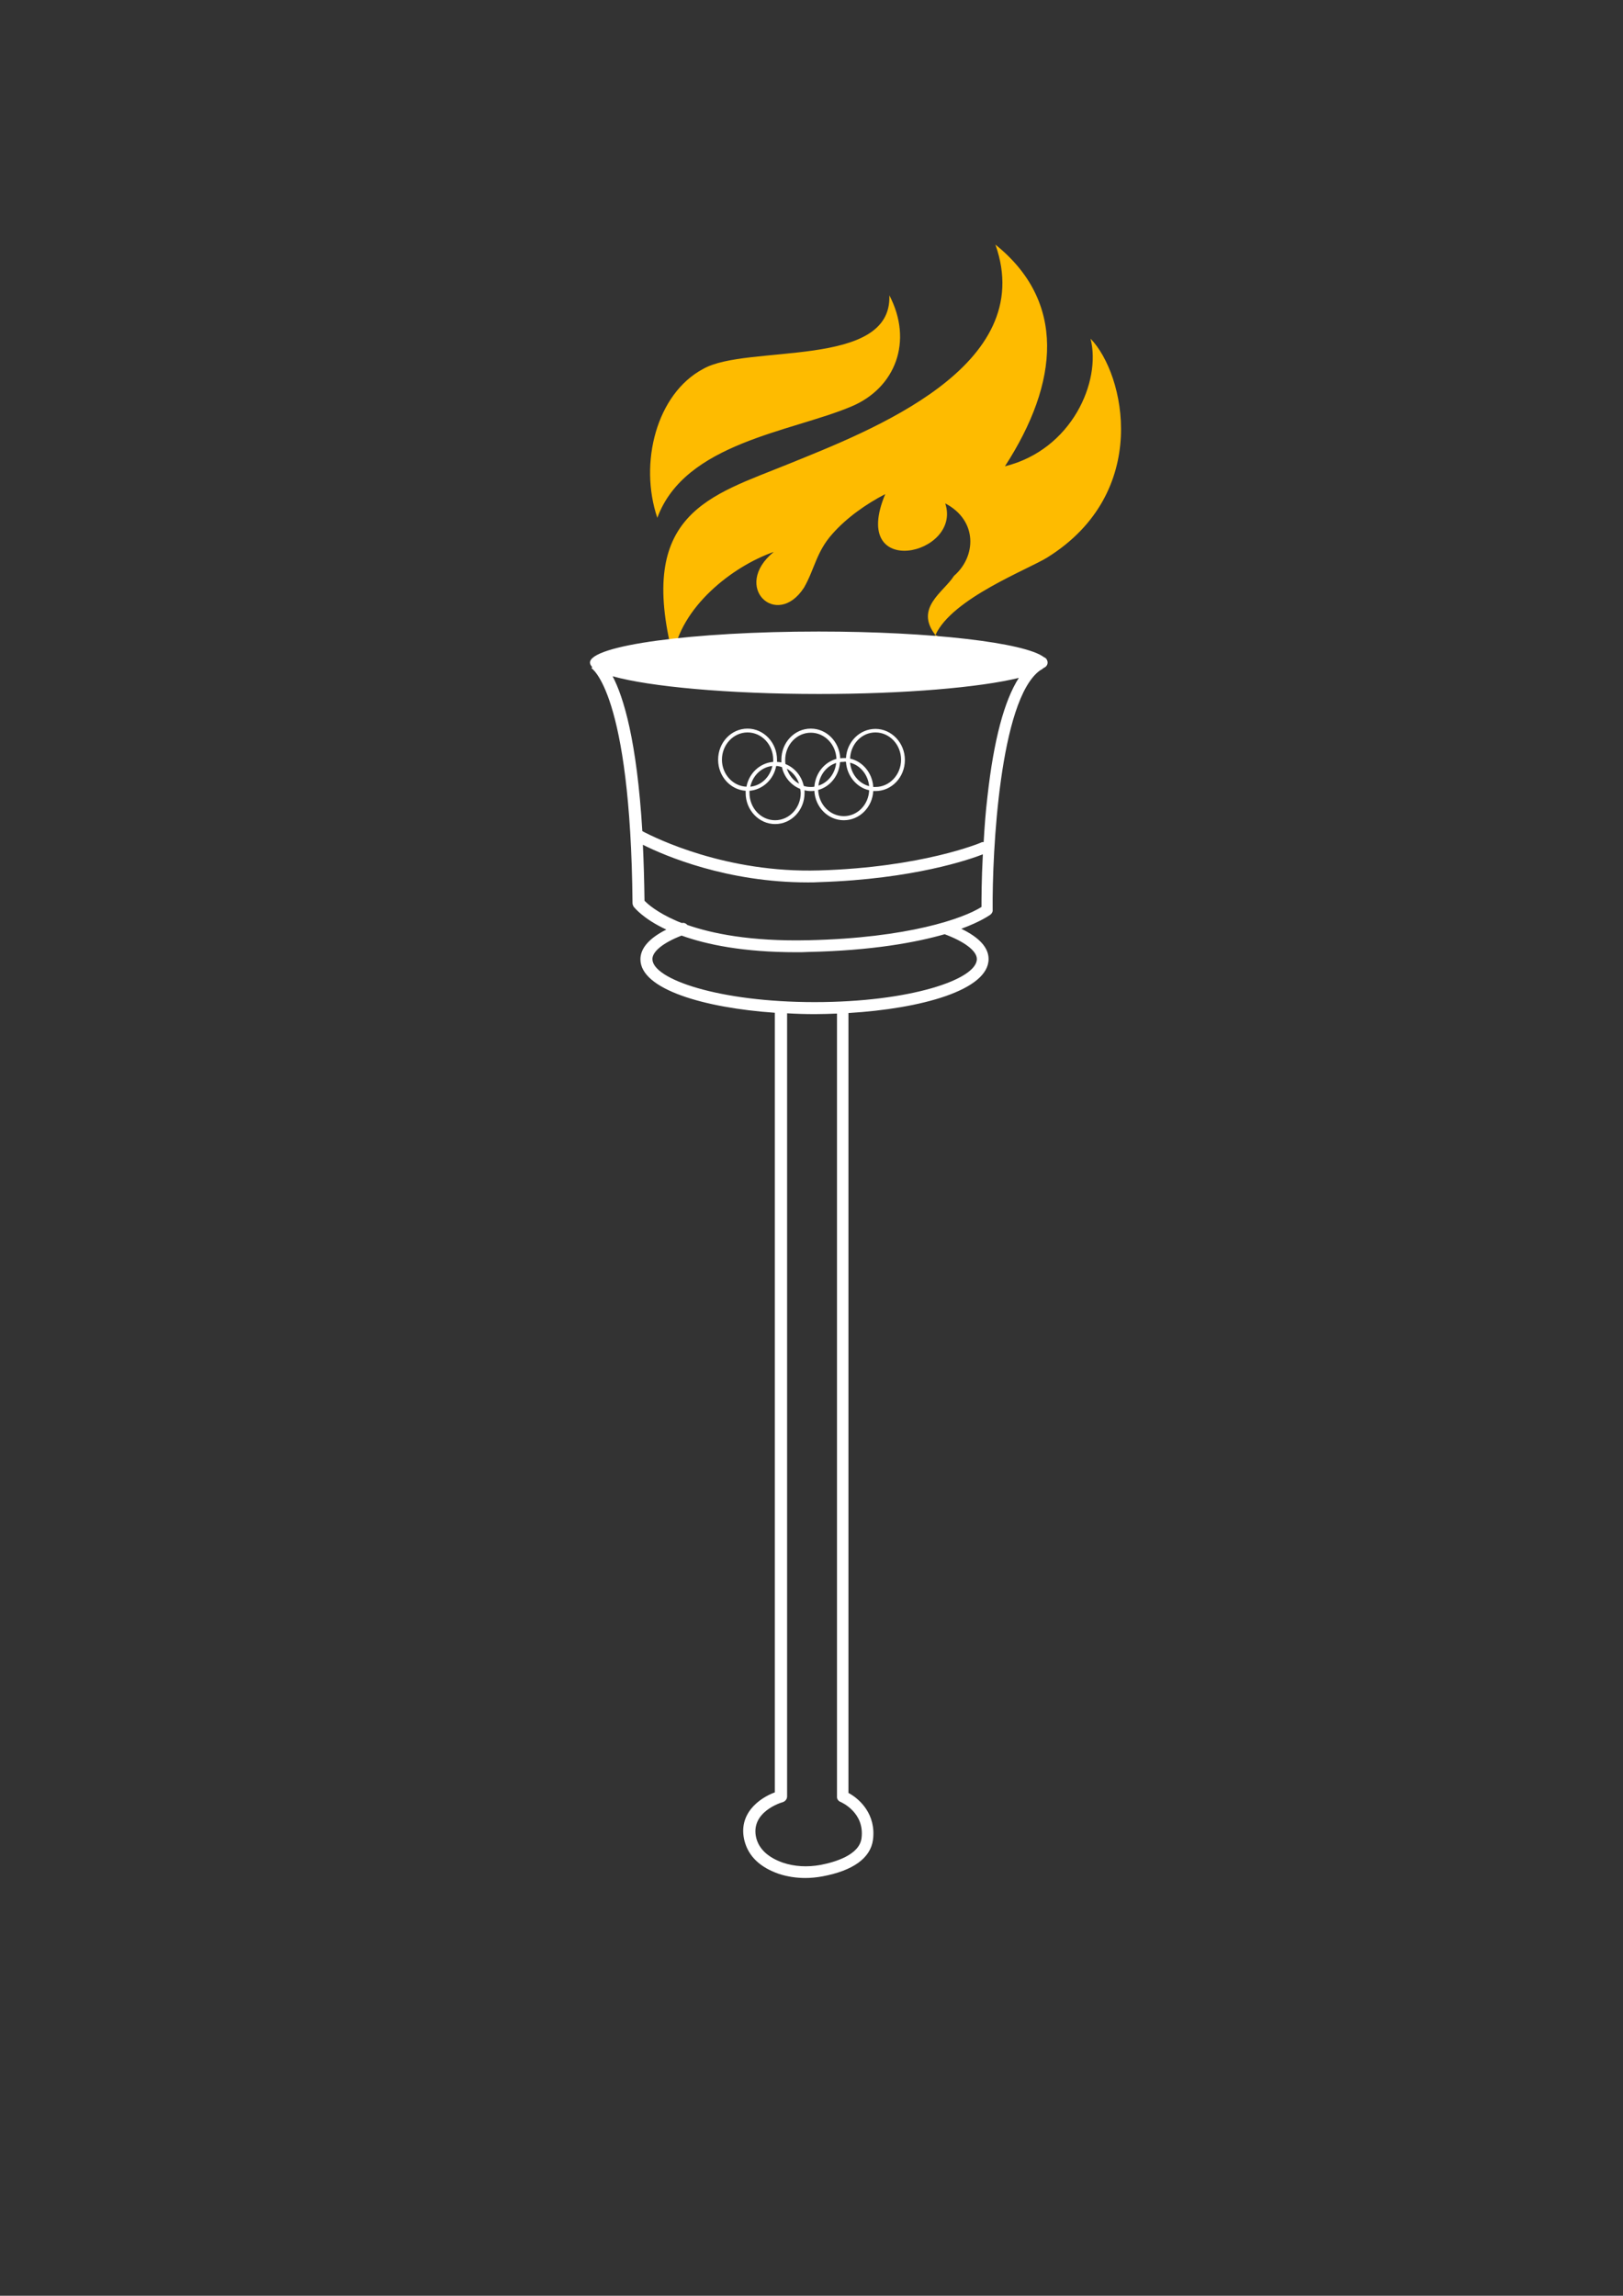 <?xml version="1.0" encoding="utf-8"?>
<!-- Generator: Adobe Illustrator 26.5.0, SVG Export Plug-In . SVG Version: 6.00 Build 0)  -->
<svg version="1.1" id="Livello_1" xmlns="http://www.w3.org/2000/svg" xmlns:xlink="http://www.w3.org/1999/xlink" x="0px" y="0px"
	 viewBox="0 0 595.3 841.9" style="enable-background:new 0 0 595.3 841.9;" xml:space="preserve">
<rect x="0" y="0" width="595.3" height="841.9" fill="#333333" stroke="none"/>
<style type="text/css">
	.st0{fill:#FEBB00;}
	.st1{fill:#FFFFFF;}
</style>
<path class="st0" d="M344.1,233.4c-0.3-0.2-0.7-0.4-1-0.5c-0.1,0.3-0.3,0.6-0.4,0.9L344.1,233.4L344.1,233.4z M312.2,149.1
	c16.3-6.8,22.8-24,14-40.8c1.1,27.1-52.4,17.8-68.3,27c-17.1,9.1-23.6,34.5-16.8,54.6C251.2,162.4,290.1,158.4,312.2,149.1
	L312.2,149.1z M400,124.2c12.6,12.9,22.3,56.4-15.8,80.2c-7,4.4-35,15-41.1,28.5c-7.8-10,3.1-15.8,6.8-21.7
	c8.2-7.1,8.8-20.3-3.2-26.6c6.3,19-35.3,28.3-22-3.4c-7,3.6-14.2,8.7-19.4,14.6c-5.9,6.6-6.5,12.9-10.4,19.7
	c-10,15.4-26.7-0.3-11.1-13.1c-15.4,5.4-34.3,20.4-36.9,38.4c-13.6-52.7,13.7-59,42.2-70.6c30-12.2,91.9-35.7,76-80.5
	c25.9,20.8,23.5,50.4,3.5,81.3C393.2,164.9,404,139.8,400,124.2L400,124.2z"/>
<g>
	<path class="st1" d="M297.4,267.2c-6,0-10.8,5.1-10.8,11.4c0,0.4,0,0.7,0,1c-0.5-0.1-1.1-0.2-1.6-0.2c0-0.3,0-0.5,0-0.8
		c0-6.3-4.9-11.4-10.8-11.4c-6,0-10.8,5.1-10.8,11.4c0,6.1,4.5,11,10.1,11.4c0,0.3,0,0.5,0,0.8c0,6.3,4.9,11.4,10.8,11.4
		c6,0,10.8-5.1,10.8-11.4c0-0.4,0-0.7,0-1c0.7,0.2,1.5,0.3,2.3,0.3c0.4,0,0.9,0,1.3-0.1c0.3,6,5,10.8,10.8,10.8
		c5.8,0,10.5-4.8,10.8-10.7c0.3,0,0.5,0,0.8,0c6,0,10.8-5.1,10.8-11.4s-4.9-11.4-10.8-11.4c-5.8,0-10.5,4.8-10.8,10.7
		c-0.3,0-0.5,0-0.8,0c-0.4,0-0.9,0-1.3,0.1C307.9,272,303.2,267.2,297.4,267.2z M264.8,278.6c0-5.5,4.2-10,9.4-10
		c5.2,0,9.4,4.5,9.4,10c0,0.3,0,0.5,0,0.8c-4.9,0.4-8.9,4.2-9.8,9.1C268.8,288.3,264.8,283.9,264.8,278.6z M283.3,280.9
		c-0.9,4.1-4.1,7.2-8.1,7.6C276.1,284.4,279.3,281.3,283.3,280.9z M293.7,290.8c0,5.5-4.2,10-9.4,10c-5.2,0-9.4-4.5-9.4-10
		c0-0.3,0-0.5,0-0.8c4.9-0.4,8.9-4.2,9.8-9.1c0.7,0,1.4,0.2,2.1,0.4c0.8,3.7,3.4,6.7,6.7,8C293.6,289.8,293.7,290.3,293.7,290.8z
		 M288.6,281.9c2.1,1.2,3.7,3.1,4.5,5.5C291,286.3,289.4,284.3,288.6,281.9z M321.1,268.6c5.2,0,9.4,4.5,9.4,10s-4.2,10-9.4,10
		c-0.3,0-0.5,0-0.8,0c-0.3-5.1-3.9-9.4-8.5-10.4C312,272.8,316.1,268.6,321.1,268.6z M318.8,288.3c-3.8-1-6.6-4.4-7-8.6
		C315.5,280.6,318.4,284.1,318.8,288.3z M310.3,279.4c0.3,5.1,3.9,9.4,8.5,10.4c-0.2,5.3-4.3,9.5-9.3,9.5c-5.1,0-9.2-4.3-9.4-9.6
		c4.4-1.2,7.7-5.3,8-10.2c0.4-0.1,0.9-0.1,1.3-0.1C309.8,279.3,310,279.3,310.3,279.4z M300.2,288.1c0.4-3.9,3-7.2,6.5-8.3
		C306.3,283.7,303.7,287,300.2,288.1z M298.7,288.5c-0.4,0.1-0.9,0.1-1.3,0.1c-0.9,0-1.8-0.1-2.6-0.4c-0.8-3.7-3.4-6.7-6.7-8
		c-0.1-0.5-0.1-1-0.1-1.5c0-5.5,4.2-10,9.4-10c5.1,0,9.2,4.3,9.4,9.6C302.4,279.5,299.1,283.5,298.7,288.5z"/>
	<path class="st1" d="M384,242c-0.2-0.5-0.6-0.8-1.1-1c-6.9-5.3-41.3-9.4-82.6-9.4c-46.3,0-83.9,5.1-83.9,11.4
		c0,0.5,0.3,1.1,0.8,1.6l-0.2,0.4c0,0,0,0-0.1,0c0.1,0.1,14.4,8.7,15.1,86.2c0,0.5,0.2,0.9,0.4,1.3c0.3,0.3,3.4,4.4,12,8.4
		c-6.2,3.1-9.5,6.8-9.5,10.9c0,11,23.4,17.8,49.3,19.6v285.9c-5.7,2.1-13.7,7.9-11.1,17.9c1.5,5.6,5.7,9.6,12.6,12
		c3.1,1,6.3,1.5,9.7,1.5c2,0,4.1-0.2,6.3-0.6c11.2-2.1,17.6-6.7,18.5-13.4c1.2-9.2-4.7-14.9-9-17.2v-286
		c26.7-1.6,51.4-8.4,51.4-19.8c0-4.2-3.4-7.9-10-11.1c7.3-2.7,10.4-5,10.7-5.2c0.5-0.4,0.9-1.1,0.8-1.7c-0.2-21.3,2.6-77,17.3-87.8
		c0.5-0.3,0.9-0.5,1.2-0.8c0.1-0.1,0.2-0.1,0.3-0.2C384.1,244.4,384.6,243.1,384,242z M308.3,660.8c0.4,0.2,8.9,3.9,7.7,13.3
		c-0.8,6.2-9.8,8.8-15,9.8c-4.9,0.9-9.6,0.6-13.8-0.8c-5.4-1.9-8.7-4.9-9.8-9c-2.4-9.6,9.2-13.1,9.7-13.2c0.9-0.3,1.6-1.1,1.6-2.1
		V371.6c3.4,0.2,6.8,0.3,10.2,0.3c2.7,0,5.4-0.1,8.1-0.2v287.1C306.9,659.7,307.5,660.5,308.3,660.8z M358.3,351.7
		c0,7.5-24.5,15.8-59.5,15.8s-59.5-8.4-59.5-15.8c0-2.8,4-6,10.7-8.6c9.2,3.3,22.6,6.1,42,6.1c1.5,0,3,0,4.6-0.1
		c23.4-0.5,39.4-3.5,49.9-6.5C354,345.4,358.3,348.8,358.3,351.7z M296.5,344.8c-21.3,0.5-35.5-2.5-44.4-5.6c-0.5-0.6-1.3-0.9-2-0.7
		c-0.7-0.3-1.4-0.5-2-0.8c-7.1-3.1-10.6-6.2-11.7-7.4c-0.1-7.5-0.3-14.3-0.6-20.5c8.2,4.1,30.9,13.8,60.5,13.8c1.4,0,2.8,0,4.2-0.1
		c34.7-1.1,55.4-8.4,60-10.2c-0.5,9.3-0.5,16.6-0.5,19.3C353.4,336.8,333.1,344,296.5,344.8z M362.2,292c-0.7,5.8-1.1,11.5-1.4,16.8
		c-0.3,0-0.7,0-1,0.2c-0.2,0.1-21.5,9.1-59.4,10.2c-33.9,1-59.7-11.7-64.8-14.4c-2-33.2-6.9-49.2-10.9-56.8
		c13.5,3.8,42.3,6.5,75.7,6.5c31.5,0,59-2.4,73.3-5.9C368.3,257,364.5,271.5,362.2,292z"/>
</g>
</svg>
